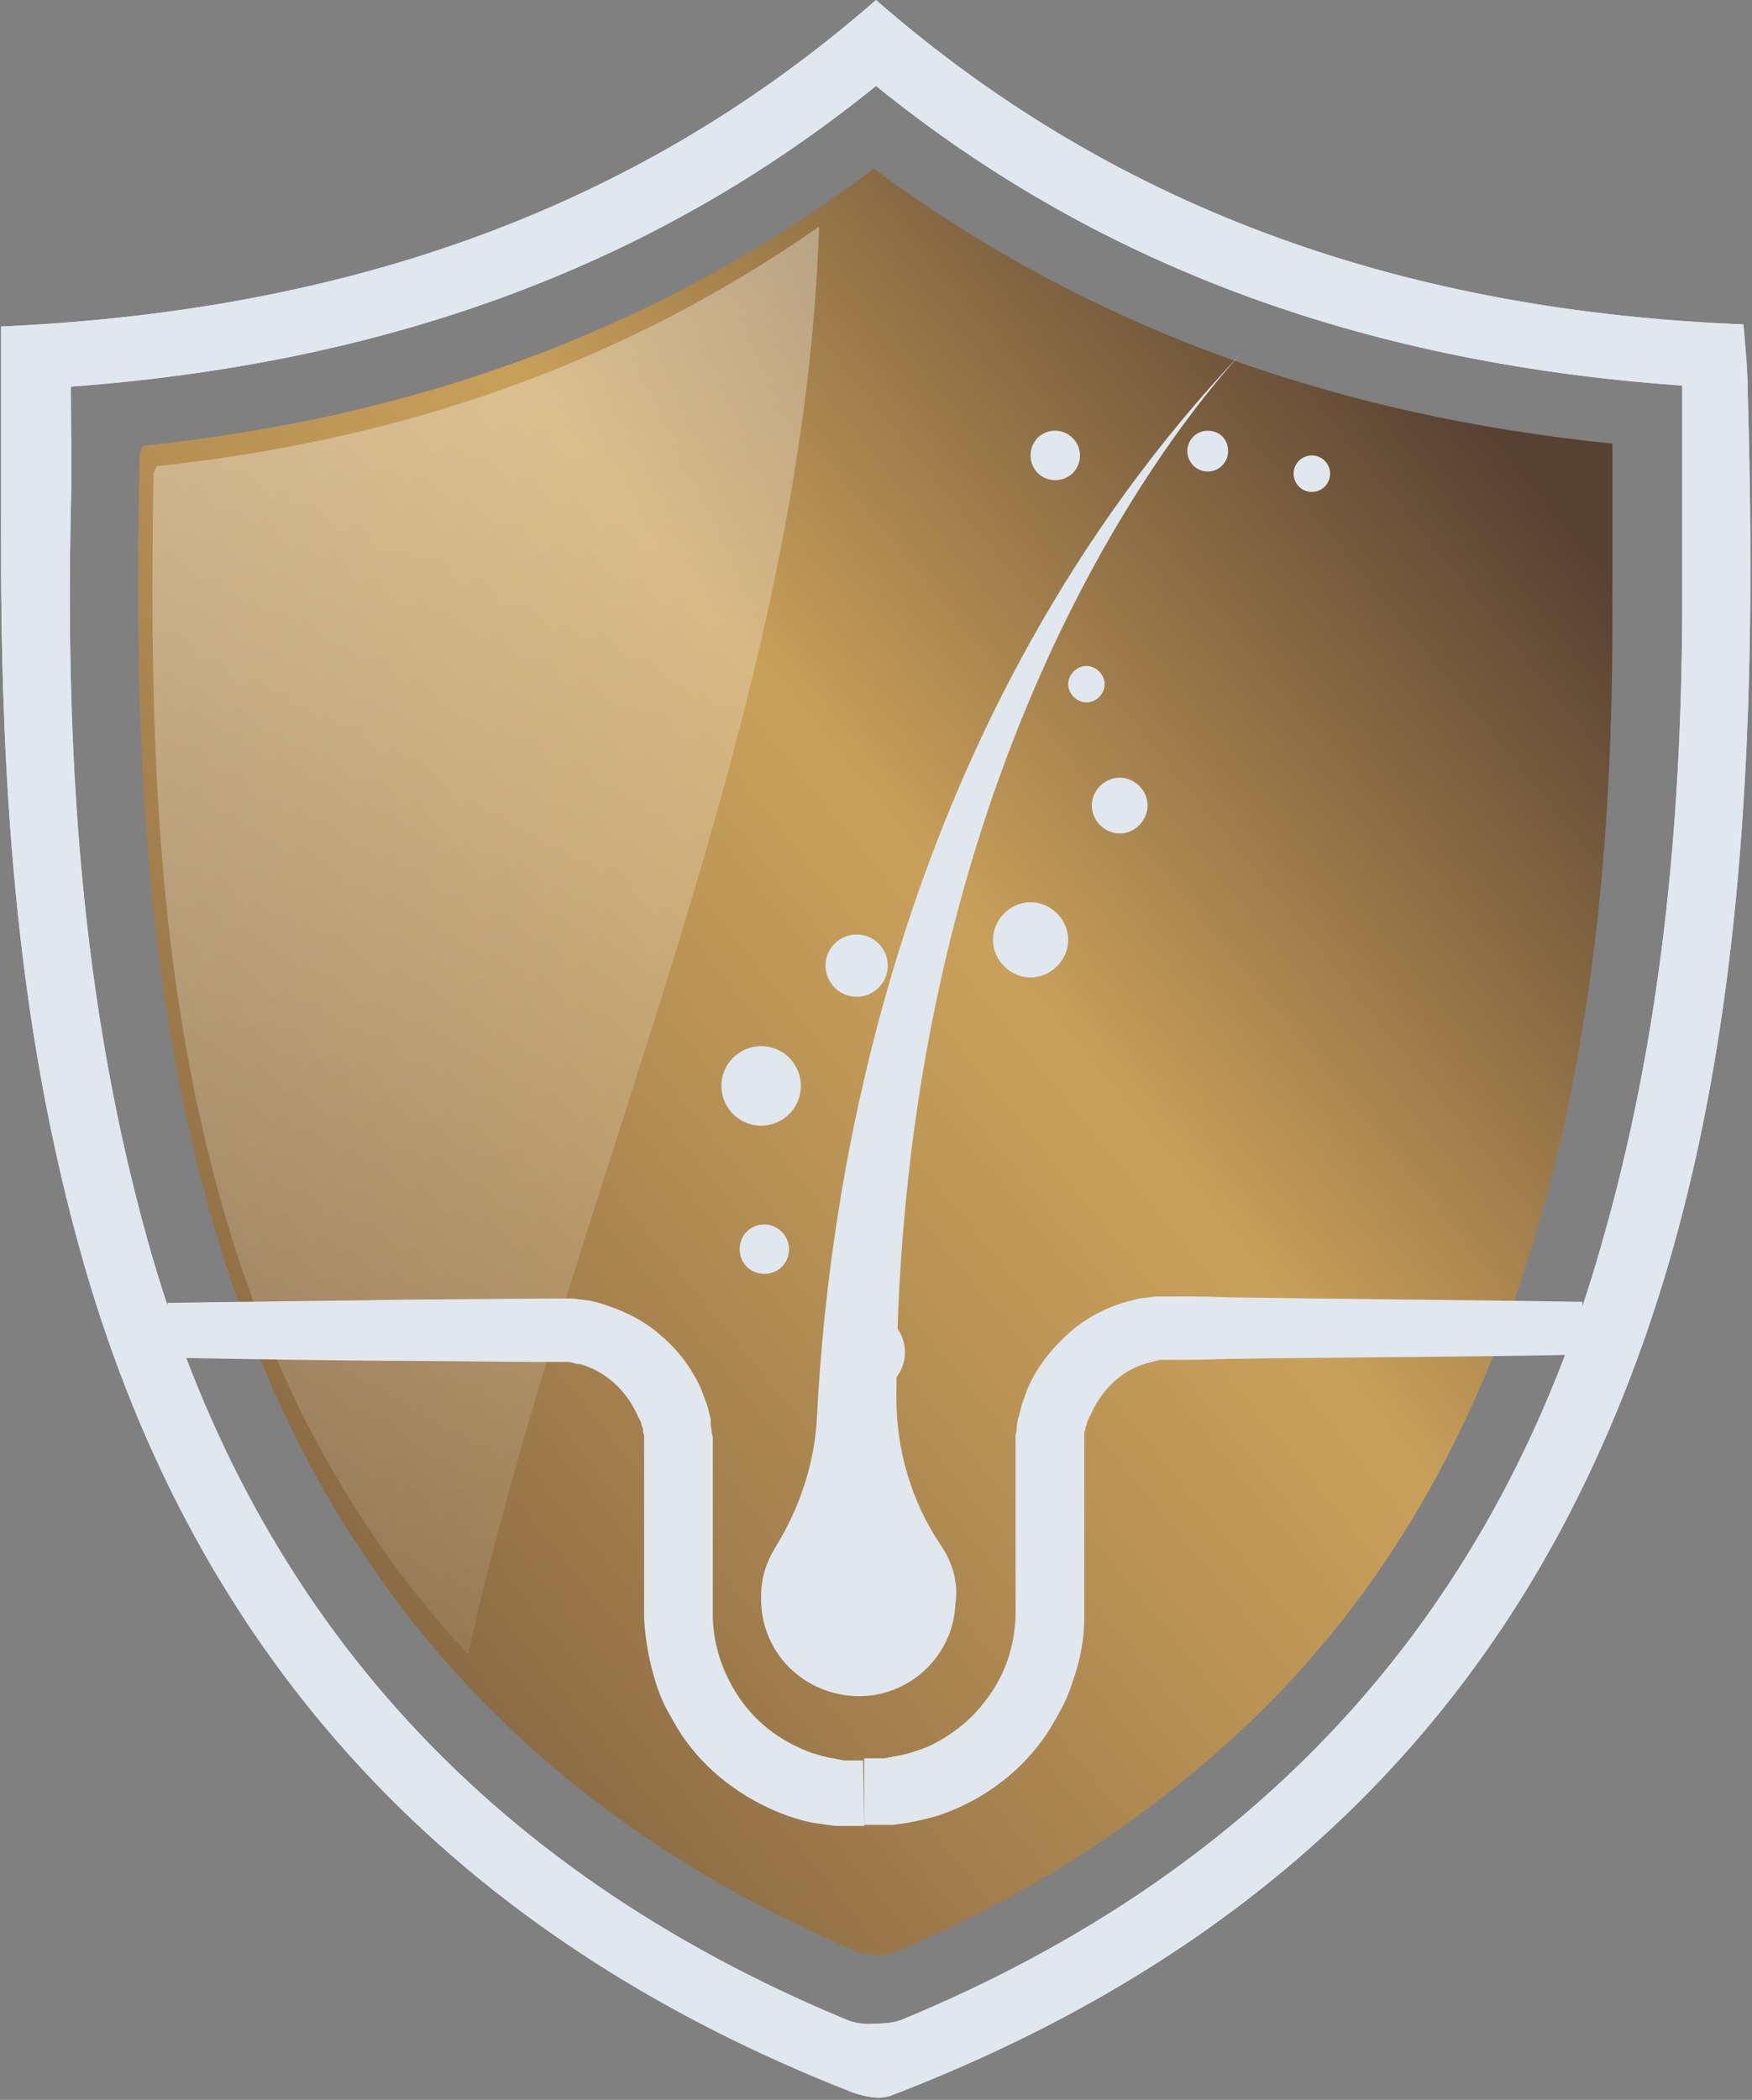 <?xml version="1.0" encoding="utf-8"?>
<!-- Generator: Adobe Illustrator 27.4.0, SVG Export Plug-In . SVG Version: 6.00 Build 0)  -->
<svg version="1.1" id="Layer_1" xmlns="http://www.w3.org/2000/svg" xmlns:xlink="http://www.w3.org/1999/xlink" x="0px" y="0px"
	 viewBox="0 0 163.2 195.5" style="enable-background:new 0 0 163.2 195.5;" xml:space="preserve">
<rect x="0" y="0" width="163.2" height="195.5" fill="#808080" stroke="none"/>
<style type="text/css">
	.st0{clip-path:url(#SVGID_00000101819287285605611880000000738730103257035932_);fill:#E0E7EE;}
	.st1{fill:url(#SVGID_00000024704728712665581810000002729707835024846767_);}
	.st2{opacity:0.6;fill:url(#SVGID_00000178926409573301060520000011571908688502895549_);}
	.st3{fill:#FFFFFF;}
	.st4{clip-path:url(#SVGID_00000019654056814146968270000008303556438664707767_);fill:#E0E7EE;}
	.st5{fill:url(#SVGID_00000079454017846746285930000012801506990079549572_);}
	.st6{opacity:0.6;fill:url(#SVGID_00000176726195747121351320000014011323917118815367_);}
	.st7{clip-path:url(#SVGID_00000074430292311991761780000011114751563104464305_);fill:#E0E7EE;}
	.st8{fill:url(#SVGID_00000097488681521717149260000013037487420122118576_);}
	.st9{opacity:0.6;fill:url(#SVGID_00000118364127758585962580000008388112517198365867_);}
	.st10{clip-path:url(#SVGID_00000006685021245214610560000011376786122432971424_);fill:#E0E7EE;}
	.st11{fill:url(#SVGID_00000098907702577723805260000004955587220554295997_);}
	.st12{opacity:0.6;fill:url(#SVGID_00000018229863210425527540000010401691867473371314_);}
	.st13{clip-path:url(#SVGID_00000150803635267387934640000007576552280062440630_);fill:#E0E7EE;}
	.st14{fill:url(#SVGID_00000120526089677893837640000000444282995521008559_);}
	.st15{opacity:0.6;fill:url(#SVGID_00000008112474408965315460000011817128697362712960_);}
	.st16{clip-path:url(#SVGID_00000183951402199360768660000006455411996033063828_);fill:#E0E7EE;}
	.st17{fill:url(#SVGID_00000011729600705173147540000002990031900353293757_);}
	.st18{opacity:0.6;fill:url(#SVGID_00000114771777860356604740000016992230736946465951_);}
	.st19{clip-path:url(#SVGID_00000021823409076004130810000004749339454654046370_);fill:#E0E7EE;}
	.st20{fill:url(#SVGID_00000013171019506143399430000000317854591911347354_);}
	.st21{opacity:0.6;fill:url(#SVGID_00000018919040767579964890000004339070358339513736_);}
	.st22{clip-path:url(#SVGID_00000046302756627433217760000014555866817392072073_);fill:#E0E7EE;}
	.st23{fill:url(#SVGID_00000162342731677973492280000004945510285689517495_);}
	.st24{opacity:0.6;fill:url(#SVGID_00000096773466537675760210000006864153748383961747_);}
	.st25{clip-path:url(#SVGID_00000036220909147085555640000002722215794670448270_);fill:#FFFFFF;}
	.st26{clip-path:url(#SVGID_00000121980394284200888060000004816800264348552065_);fill:#E0E7EE;}
	.st27{fill:url(#SVGID_00000160907426236015923660000014529023968543240326_);}
	.st28{opacity:0.6;fill:url(#SVGID_00000171705752707220598640000002578543123718991505_);}
	.st29{clip-path:url(#SVGID_00000157302862817443395710000015611534463675712668_);fill:#E0E7EE;}
	.st30{fill:url(#SVGID_00000145016846812434631500000017594853424112571270_);}
	.st31{opacity:0.6;fill:url(#SVGID_00000010989088532223206710000002402944788612033191_);}
	.st32{clip-path:url(#SVGID_00000029011578974626882060000005375128328027053755_);fill:#E0E7EE;}
	.st33{opacity:0.75;fill:url(#SVGID_00000096763912338508601480000012658010640622650030_);}
	.st34{opacity:0.6;fill:url(#SVGID_00000031188640121277835070000015642029949988615307_);}
	.st35{fill:#E0E7EE;}
	.st36{fill:url(#SVGID_00000066509401129423326920000005229970138127326100_);}
	.st37{fill:url(#SVGID_00000043432791550552600800000008568184219616089492_);}
	.st38{clip-path:url(#SVGID_00000140732987601157678310000008627693300884147120_);fill:#E2ECE8;}
	.st39{fill:url(#SVGID_00000103980220078819550450000003543732376063399585_);}
	.st40{opacity:0.6;fill:url(#SVGID_00000072991179307898029010000000158337285959385472_);}
	.st41{clip-path:url(#SVGID_00000166638793557667153490000007434139625713343633_);fill:#E0E7EE;}
	.st42{fill:url(#SVGID_00000018932270035797362120000005140635109570902176_);}
	.st43{opacity:0.6;fill:url(#SVGID_00000048470975917488242560000000630108899841601165_);}
</style>
<g>
	<g>
		<g>
			<defs>
				<path id="SVGID_00000014603724181299257500000011792562967499044278_" d="M79,188.1c-34.1-14.1-55.8-38.5-65.3-72.8
					C7.5,93,6.1,70.2,6.6,47.2c0.1-3.6,0-7.2,0-11.2c28.2-2.1,53.4-10.5,75-28c21.6,17.5,46.8,25.9,75.1,27.9c0,7.3,0,14.4,0,21.4
					c-0.1,19.8-2,39.4-7.5,58.5c-9.6,34-31.3,58.2-65.1,72.2c-0.7,0.3-1.6,0.4-2.5,0.4C80.7,188.5,79.8,188.4,79,188.1 M0.1,30.4
					c0,6.3,0,12.1,0,18C0,71.7,1.3,94.9,7.8,117.6c10.6,37,34.5,62.7,71.6,77.2c1.1,0.4,2.6,0.7,3.6,0.3c27.9-10.7,49.6-28,63.1-54
					c8.5-16.4,12.8-33.8,15-51.9c2.1-17.5,2.2-35.1,1.7-52.7c0-2-0.2-4-0.4-6.3C131.9,29,104.6,20.1,81.6,0
					C58.5,20.2,31.1,29,0.1,30.4"/>
			</defs>
			<use xlink:href="#SVGID_00000014603724181299257500000011792562967499044278_"  style="overflow:visible;fill:#E0E7EE;"/>
			<clipPath id="SVGID_00000028317772827175991500000013718015914158687404_">
				<use xlink:href="#SVGID_00000014603724181299257500000011792562967499044278_"  style="overflow:visible;"/>
			</clipPath>
			
				<rect style="clip-path:url(#SVGID_00000028317772827175991500000013718015914158687404_);fill:#E0E7EE;" width="163.2" height="195.5"/>
		</g>
		
			<linearGradient id="SVGID_00000063592813845203607890000002022937966591351212_" gradientUnits="userSpaceOnUse" x1="-18.855" y1="169.566" x2="139.205" y2="40.416">
			<stop  offset="0" style="stop-color:#4A2C18"/>
			<stop  offset="2.658267e-02" style="stop-color:#51311B"/>
			<stop  offset="0.34" style="stop-color:#9F7236"/>
			<stop  offset="0.562" style="stop-color:#CF9B47"/>
			<stop  offset="0.672" style="stop-color:#E2AB4D"/>
			<stop  offset="1" style="stop-color:#4A2C18"/>
		</linearGradient>
		<path style="opacity:0.75;fill:url(#SVGID_00000063592813845203607890000002022937966591351212_);" d="M13.3,41.5
			C13.1,42,13,42.2,13,42.4c-0.5,24.6,0.1,49.1,7.3,73c9.2,30.7,28.6,53.1,59.3,66.2c1.1,0.5,2.8,0.6,3.9,0.1
			c11.4-4.8,21.7-11.2,30.8-19.4c16.5-14.8,25.5-33.6,30.6-54.2c3.9-15.9,5.2-32.2,5.3-48.6c0-6,0-12.1,0-18.2
			c-25.7-2.6-48.7-10.7-68.8-25.6C61.2,30.9,38.4,38.9,13.3,41.5"/>
		
			<linearGradient id="SVGID_00000153695221226405920920000003219810942318132881_" gradientUnits="userSpaceOnUse" x1="90.657" y1="178.58" x2="-4.707" y2="-73.146">
			<stop  offset="2.985125e-03" style="stop-color:#FFFFFF;stop-opacity:0"/>
			<stop  offset="0.999" style="stop-color:#FFFFFF"/>
		</linearGradient>
		<path style="opacity:0.6;fill:url(#SVGID_00000153695221226405920920000003219810942318132881_);" d="M14.6,43.4
			c-0.2,0.5-0.3,0.6-0.3,0.8c-0.4,23.6,0.1,47.1,7,70.1c4.7,15.5,12.1,28.8,22.3,39.7c9.8-43.8,31.2-87.3,32.7-132.9
			C57.8,34,37.2,41,14.6,43.4z"/>
	</g>
	<g id="XMLID_13166_">
		<g id="XMLID_13167_">
			<g id="XMLID_13171_">
				<path id="XMLID_13186_" class="st35" d="M87.6,143.8c-2.7-4-4.1-8.8-4.1-13.6c0-58.3,25.6-90.2,32.2-97.4
					c-32.2,34-38.5,77.3-39.6,99.1c-0.2,4.3-1.6,8.5-3.9,12.2c-0.8,1.3-1.3,2.8-1.3,4.4c-0.2,5,3.6,9.1,8.6,9.4
					c5,0.3,9.3-3.6,9.5-8.6C89.3,147.3,88.7,145.4,87.6,143.8z"/>
				<path id="XMLID_13184_" class="st35" d="M84.3,125.9c0,2.1-1.7,3.8-3.8,3.8c-2.1,0-3.8-1.7-3.8-3.8c0-2.1,1.7-3.8,3.8-3.8
					C82.6,122.1,84.3,123.8,84.3,125.9z"/>
				<path id="XMLID_13183_" class="st35" d="M73.5,116.3c0,1.3-1,2.3-2.3,2.3c-1.3,0-2.3-1-2.3-2.3c0-1.3,1-2.3,2.3-2.3
					C72.5,114,73.5,115.1,73.5,116.3z"/>
				<path id="XMLID_13182_" class="st35" d="M74.6,101.1c0,2.1-1.7,3.7-3.7,3.7c-2.1,0-3.7-1.7-3.7-3.7c0-2.1,1.7-3.7,3.7-3.7
					C73,97.4,74.6,99.1,74.6,101.1z"/>
				<path id="XMLID_13181_" class="st35" d="M82.7,89.9c0,1.6-1.3,2.9-2.9,2.9c-1.6,0-2.9-1.3-2.9-2.9c0-1.6,1.3-2.9,2.9-2.9
					C81.4,87,82.7,88.3,82.7,89.9z"/>
				<path id="XMLID_13180_" class="st35" d="M99.5,87.5c0,1.9-1.6,3.5-3.5,3.5c-1.9,0-3.5-1.6-3.5-3.5c0-1.9,1.6-3.5,3.5-3.5
					C97.9,84,99.5,85.6,99.5,87.5z"/>
				<path id="XMLID_13179_" class="st35" d="M106.9,75c0,1.4-1.2,2.6-2.6,2.6c-1.4,0-2.6-1.2-2.6-2.6c0-1.4,1.2-2.6,2.6-2.6
					C105.7,72.4,106.9,73.6,106.9,75z"/>
				<path id="XMLID_13178_" class="st35" d="M102.9,63.7c0,0.9-0.8,1.7-1.7,1.7c-0.9,0-1.7-0.8-1.7-1.7c0-0.9,0.8-1.7,1.7-1.7
					C102.1,62,102.9,62.8,102.9,63.7z"/>
				<path id="XMLID_13176_" class="st35" d="M100.6,42.4c0,1.3-1,2.3-2.3,2.3c-1.3,0-2.3-1-2.3-2.3c0-1.3,1-2.3,2.3-2.3
					C99.5,40.1,100.6,41.1,100.6,42.4z"/>
				<path id="XMLID_13175_" class="st35" d="M114.4,42c0,1-0.8,1.9-1.9,1.9c-1,0-1.9-0.8-1.9-1.9c0-1,0.8-1.9,1.9-1.9
					C113.6,40.1,114.4,40.9,114.4,42z"/>
				<circle id="XMLID_13174_" class="st35" cx="122.2" cy="44.1" r="1.7"/>
			</g>
			<g id="XMLID_13168_">
				<path class="st35" d="M147.4,121.2c-5.4-0.1-25.8-0.3-31.6-0.4c-1.6,0-3.2-0.1-4.8-0.1c-0.4,0-0.8,0-1.2,0c-0.4,0-0.8,0-1.3,0
					l-0.8,0c-0.3,0-0.5,0.1-0.8,0.1l-0.8,0.1l-0.8,0.2c-2,0.5-4,1.5-5.6,2.9c-1.6,1.4-3,3.1-3.9,5.1c-0.1,0.2-0.2,0.5-0.3,0.8
					l-0.3,0.8c-0.1,0.3-0.1,0.5-0.2,0.8l-0.1,0.4l-0.1,0.2c0,0.1,0,0.1,0,0.2c-0.1,0.3-0.1,0.6-0.1,0.9l-0.1,0.4c0,0.1,0,0.2,0,0.3
					l0,0.6l0,0.2c0,0.1,0-0.1,0,0.2l0,0.1l0,0.3c0,1.7,0,3.4,0,5.1c0,1.7,0,3.4,0,5.1l0,2.6l0,1.3l0,0.6l0,0.5
					c-0.1,2.8-1,5.5-2.7,7.7c-0.8,1.1-1.8,2.1-2.9,2.9c-1.1,0.8-2.3,1.5-3.6,1.9c-0.6,0.2-1.3,0.4-2,0.5c-0.2,0-0.3,0.1-0.5,0.1
					l-0.5,0.1c-0.1,0-0.2,0-0.2,0l-0.2,0l-0.2,0l-0.1,0l-0.1,0l-0.2,0l-0.6,0c0,0,0,0,0,0l-0.1,0l-0.1,0l-0.1,0v6.2l0.2,0l0.1,0
					c0.1,0,0,0,0.2,0l0.6,0l0.2,0l0.1,0l0.1,0l0.4,0l0.4,0c0.1,0,0.3,0,0.4,0l0.7-0.1c0.2,0,0.5-0.1,0.7-0.1c1-0.2,1.9-0.4,2.9-0.7
					c3.8-1.3,7.2-3.7,9.6-7c0.6-0.8,1.1-1.7,1.6-2.6c0.5-0.9,0.9-1.8,1.2-2.8c0.7-1.9,1.1-3.9,1.1-6l0-0.8l0-0.6l0-1.3l0-2.6
					c0-1.7,0-3.4,0-5.1c0-1.7,0-3.4,0-5.1l0-0.3l0,0l0-0.1l0-0.6l0-0.2l0-0.1c0,0,0-0.1,0-0.1l0-0.2c0-0.1,0-0.2,0.1-0.4
					c0,0,0-0.1,0-0.1l0-0.1l0.1-0.2l0.1-0.4l0.2-0.4c0.1-0.1,0.1-0.3,0.2-0.4c1-2.2,2.9-4,5.2-4.6l0.4-0.1l0.4-0.1
					c0.1,0,0.3-0.1,0.4-0.1l0.5,0c0.3,0,0.7,0,1.1,0c0.4,0,0.8,0,1.2,0c1.6,0,3.2-0.1,4.8-0.1c5.8-0.1,26.2-0.2,31.6-0.4
					L147.4,121.2z"/>
				<path class="st35" d="M80.4,163.9l-0.1,0l-0.1,0c0,0,0,0,0,0l-0.6,0l-0.2,0l-0.1,0l-0.1,0l-0.2,0l-0.2,0c-0.1,0-0.2,0-0.2,0
					l-0.5-0.1c-0.2,0-0.3-0.1-0.5-0.1c-0.7-0.1-1.3-0.3-2-0.5c-1.3-0.5-2.5-1.1-3.6-1.9c-1.1-0.8-2.1-1.8-2.9-2.9
					c-1.6-2.2-2.6-4.9-2.7-7.7l0-0.5l0-0.6l0-1.3l0-2.6c0-1.7,0-3.4,0-5.1c0-1.7,0-3.4,0-5.1l0-0.3l0-0.1c0-0.4,0-0.1,0-0.2l0-0.2
					l0-0.6c0-0.1,0-0.2,0-0.3l-0.1-0.4c0-0.3-0.1-0.6-0.1-0.9c0-0.1,0-0.2,0-0.2l0-0.2l-0.1-0.4c-0.1-0.3-0.1-0.5-0.2-0.8l-0.3-0.8
					c-0.1-0.3-0.2-0.5-0.3-0.8c-0.9-2-2.2-3.7-3.9-5.1c-1.6-1.4-3.6-2.3-5.6-2.9l-0.8-0.2l-0.8-0.1c-0.3,0-0.5-0.1-0.8-0.1l-0.8,0
					c-0.6,0-0.9,0-1.3,0c-0.4,0-0.8,0-1.2,0c-1.6,0-10.6,0.1-12.2,0.1c-5.2,0.1-17.5,0.2-22.3,0.3l0,5.1c4.8,0.1,17.2,0.3,22.4,0.3
					c1.6,0,10.6,0.1,12.2,0.1c0.4,0,0.8,0,1.2,0c0.4,0,0.9,0,1.1,0l0.5,0c0.2,0,0.3,0.1,0.4,0.1l0.4,0.1L54,127
					c2.3,0.6,4.3,2.4,5.3,4.6c0.1,0.1,0.1,0.3,0.2,0.4l0.2,0.4l0.1,0.4l0.1,0.2l0,0.1c0,0,0,0.1,0,0.1c0,0.1,0,0.2,0.1,0.4l0,0.2
					c0,0,0,0,0,0.1l0,0.1l0,0.2l0,0.6l0,0.1l0,0l0,0.3c0,1.7,0,3.4,0,5.1c0,1.7,0,3.4,0,5.1l0,2.6l0,1.3l0,0.6l0,0.8
					c0.1,2,0.5,4.1,1.1,6c0.3,1,0.7,1.9,1.2,2.8c0.5,0.9,1,1.8,1.6,2.6c2.4,3.3,5.9,5.7,9.6,7c0.9,0.3,1.9,0.6,2.9,0.7
					c0.2,0,0.5,0.1,0.7,0.1l0.7,0.1c0.1,0,0.2,0,0.4,0l0.4,0l0.4,0l0.1,0l0.1,0l0.2,0l0.6,0c0.2,0,0.1,0,0.2,0l0.1,0l0.2,0
					L80.4,163.9L80.4,163.9z"/>
			</g>
		</g>
	</g>
</g>
</svg>
